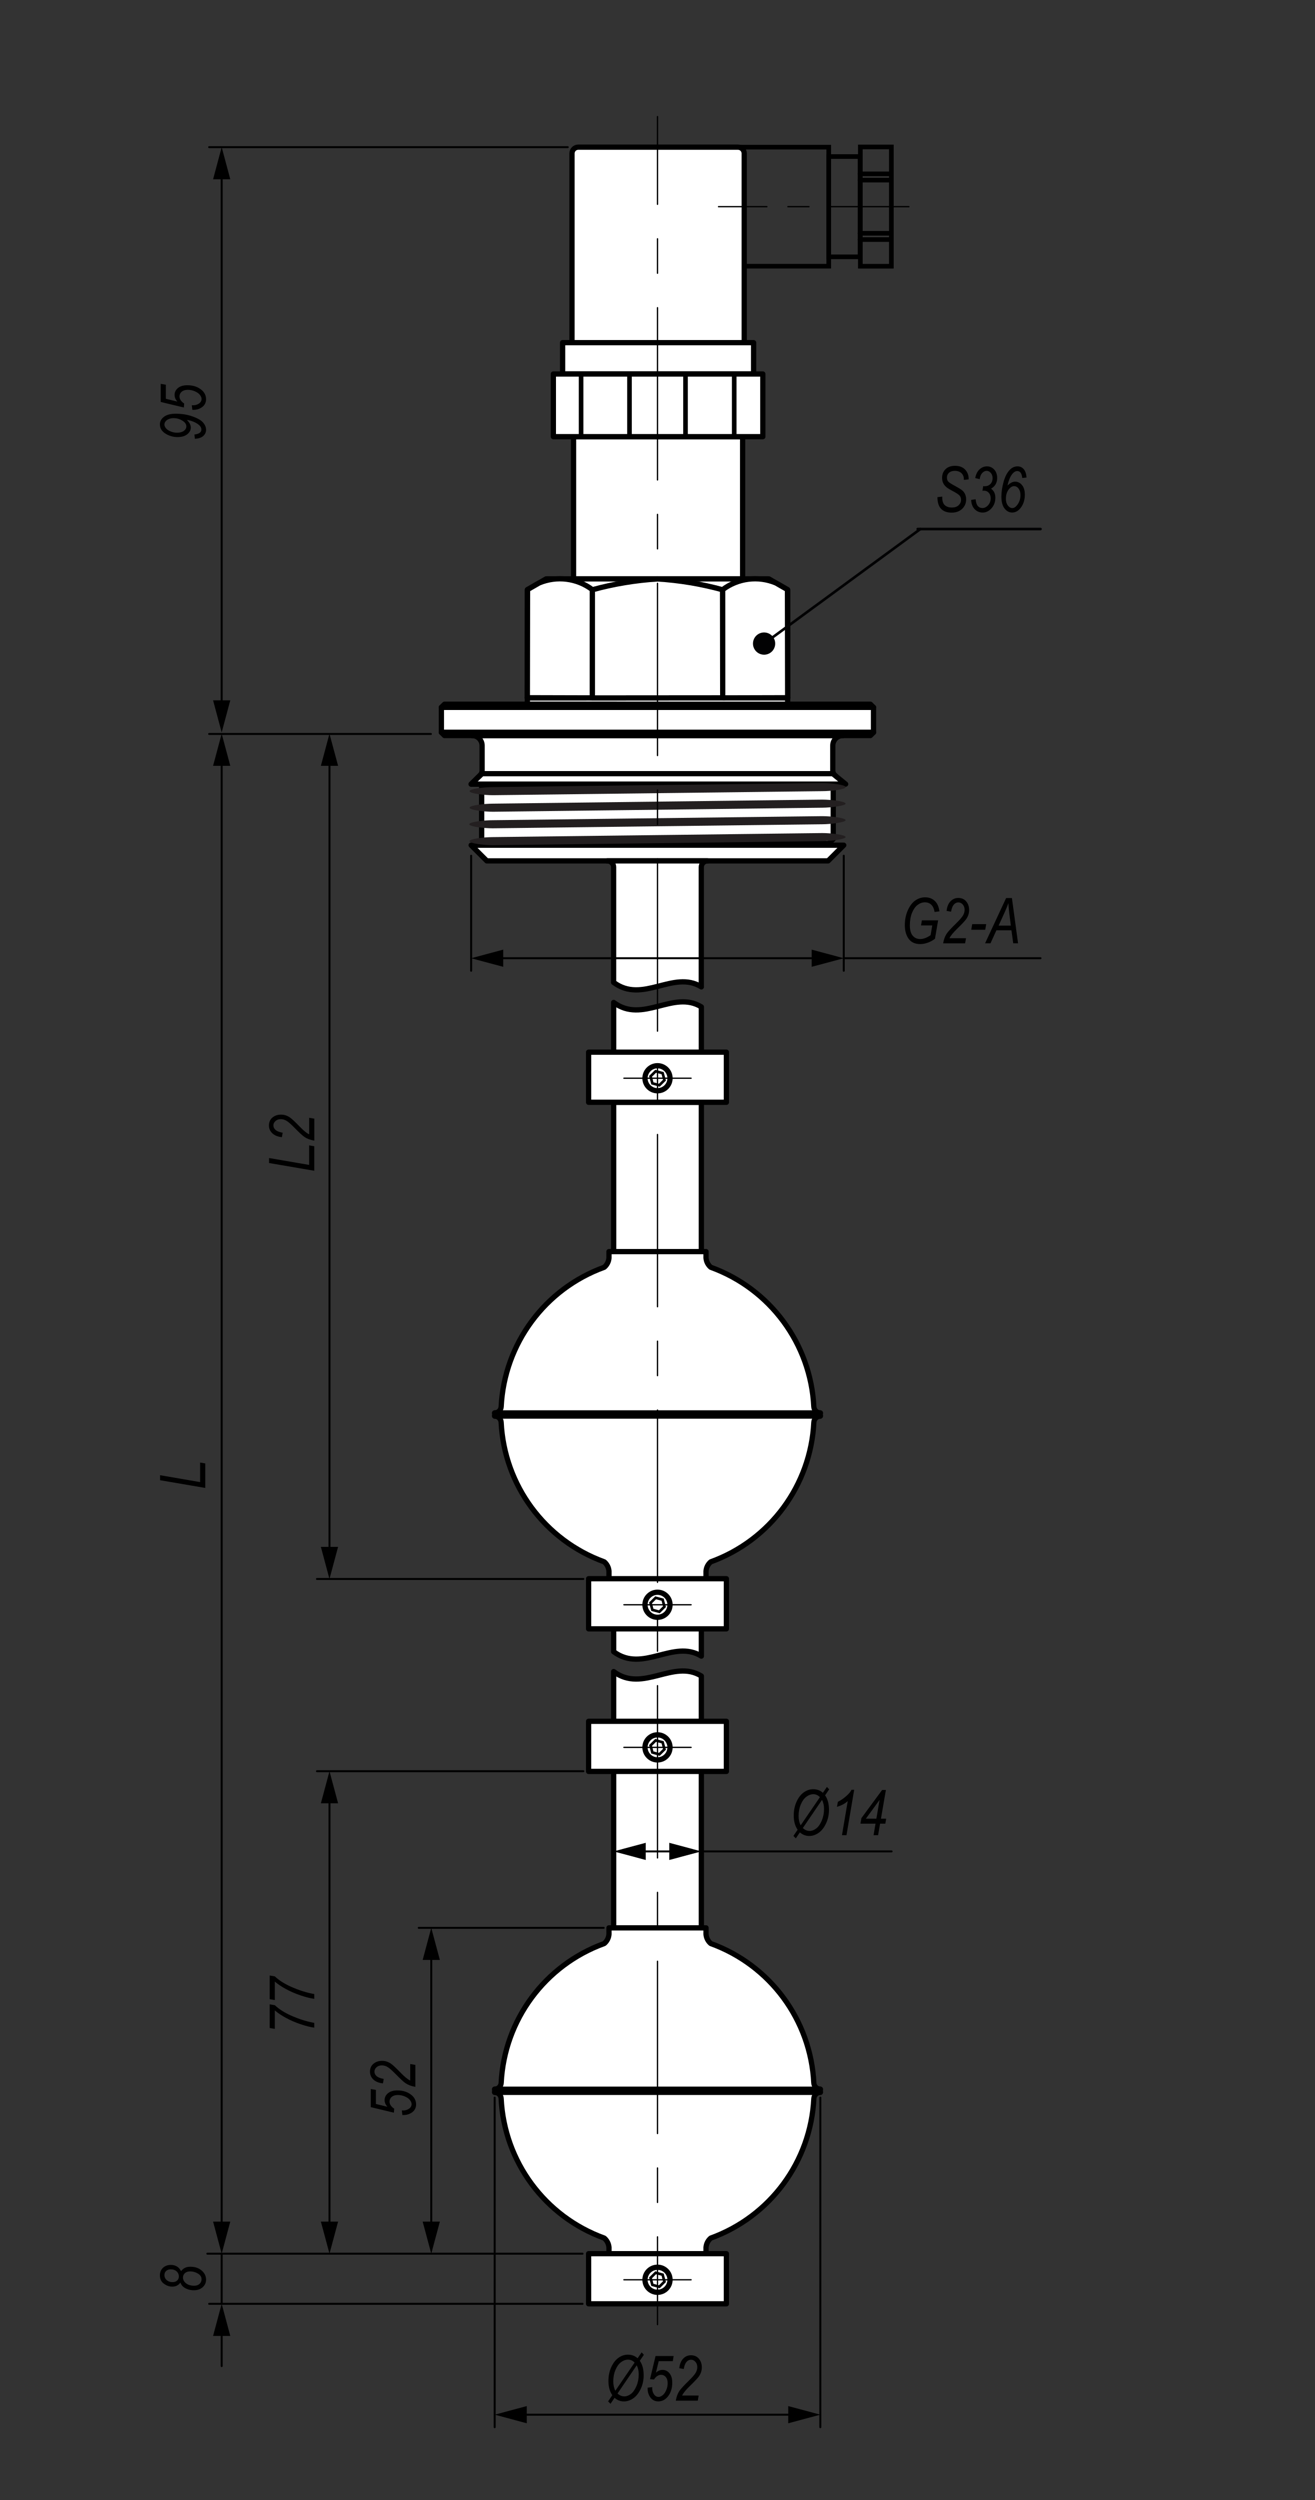 <?xml version="1.0" encoding="utf-8"?>
<!-- Generator: Adobe Illustrator 29.4.0, SVG Export Plug-In . SVG Version: 9.03 Build 0)  -->
<svg version="1.1" id="Layer_1" xmlns="http://www.w3.org/2000/svg" xmlns:xlink="http://www.w3.org/1999/xlink" x="0px" y="0px"
	 width="500px" height="950px" viewBox="0 0 500 950" enable-background="new 0 0 500 950" xml:space="preserve">
<rect x="0" y="0" width="500" height="950" fill="#333333" stroke="none"/>
<g>
	<g id="DIMENSION_00000161633312955525744170000004134839564821236631_">
		<g id="LINE_00000034808444466406005740000006748648313266327709_">
			
				<line fill="none" stroke="#000000" stroke-width="0.75" stroke-linecap="round" stroke-linejoin="round" stroke-miterlimit="10" x1="163.83" y1="278.91" x2="79.53" y2="278.91"/>
		</g>
	</g>
	<g id="DIMENSION_00000142155872163746185570000012348974073745304451_">
		<g id="LINE_00000008864997712228957760000008400944831623448509_">
			
				<line fill="none" stroke="#000000" stroke-width="0.75" stroke-linecap="round" stroke-linejoin="round" stroke-miterlimit="10" x1="215.87" y1="55.92" x2="79.53" y2="55.92"/>
		</g>
	</g>
	<g id="LINE_00000106865966971182283100000012816259693029484931_">
		
			<rect x="233.33" y="671.87" fill="#FFFFFF" stroke="#000000" stroke-width="2" stroke-linecap="round" stroke-linejoin="round" stroke-miterlimit="10" width="33.34" height="200.01"/>
	</g>
	<g id="LINE_00000021120127779074040610000014962485403166098582_">
		
			<path fill="#FFFFFF" stroke="#000000" stroke-width="2" stroke-linecap="round" stroke-linejoin="round" stroke-miterlimit="10" d="
			M268.45,856.4v-2.37c0.1-1.38,0.75-2.66,1.8-3.55c22.55-8.16,38-29.06,39.2-53.01c0.07-1.31,1.14-2.35,2.45-2.38v-1.19
			c-1.32-0.03-2.39-1.07-2.46-2.38c-1.2-23.94-16.65-44.83-39.19-52.98c-1.05-0.9-1.7-2.17-1.8-3.55v-2.4H250h-18.45v2.4
			c-0.1,1.38-0.75,2.66-1.8,3.55c-22.54,8.16-37.99,29.04-39.19,52.98c-0.07,1.31-1.14,2.35-2.46,2.38v1.19
			c1.32,0.03,2.39,1.07,2.45,2.38c1.19,23.95,16.64,44.85,39.2,53.01c1.05,0.9,1.7,2.17,1.8,3.55v2.37"/>
	</g>
	<rect x="223.81" y="856.4" fill-rule="evenodd" clip-rule="evenodd" fill="#FFFFFF" width="52.38" height="19.05"/>
	<g id="LINE_00000137823187696823510940000005024180855698256005_">
		
			<rect x="233.33" y="418.87" fill="#FFFFFF" stroke="#000000" stroke-width="2" stroke-linecap="round" stroke-linejoin="round" stroke-miterlimit="10" width="33.34" height="57.32"/>
	</g>
	<g id="SPLINE_00000125563012886204008350000015764293182809379218_">
		
			<path fill="#FFFFFF" stroke="#000000" stroke-width="2" stroke-linecap="round" stroke-linejoin="round" stroke-miterlimit="10" d="
			M233.33,654.01V635.2c11.02,8.28,22.73-4.89,33.34,1.69v17.12"/>
	</g>
	<g id="LINE_00000159454263530682187610000009705720572891651989_">
		
			<path fill="#FFFFFF" stroke="#000000" stroke-width="2" stroke-linecap="round" stroke-linejoin="round" stroke-miterlimit="10" d="
			M266.67,619.06v10.27c-10.6-6.58-22.31,6.59-33.34-1.69v-8.58"/>
	</g>
	
		<polygon fill-rule="evenodd" clip-rule="evenodd" fill="#FFFFFF" stroke="#000000" stroke-width="2" stroke-linecap="round" stroke-linejoin="round" stroke-miterlimit="10" points="
		276.19,875.45 276.19,856.4 250,856.4 233.33,856.4 223.81,856.4 223.81,875.45 233.33,875.45 	"/>
	<g id="LINE_00000002382391574716789800000001115071729361331334_">
		
			<line fill="#FFFFFF" stroke="#000000" stroke-width="2" stroke-linecap="round" stroke-linejoin="round" stroke-miterlimit="10" x1="188.09" y1="793.9" x2="311.91" y2="793.9"/>
	</g>
	<g id="LINE_00000138547623568650696300000010385170705719959966_">
		
			<line fill="#FFFFFF" stroke="#000000" stroke-width="2" stroke-linecap="round" stroke-linejoin="round" stroke-miterlimit="10" x1="188.09" y1="795.09" x2="311.91" y2="795.09"/>
	</g>
	<g id="LINE_00000125590100839879266370000002363152255255403430_">
		
			<path fill="#FFFFFF" stroke="#000000" stroke-width="2" stroke-linecap="round" stroke-linejoin="round" stroke-miterlimit="10" d="
			M268.45,599.42v-2.37c0.1-1.38,0.75-2.66,1.8-3.55c22.55-8.16,38-29.06,39.2-53.01c0.07-1.31,1.14-2.35,2.45-2.38v-1.19
			c-1.32-0.03-2.39-1.07-2.46-2.38c-1.2-23.94-16.65-44.83-39.19-52.98c-1.05-0.9-1.7-2.17-1.8-3.55v-2.4H250h-18.45v2.4
			c-0.1,1.38-0.75,2.66-1.8,3.55c-22.54,8.16-37.99,29.04-39.19,52.98c-0.07,1.31-1.14,2.35-2.46,2.38v1.19
			c1.32,0.03,2.39,1.07,2.45,2.38c1.19,23.95,16.64,44.85,39.2,53.01c1.05,0.9,1.7,2.17,1.8,3.55v2.37"/>
	</g>
	<g id="LINE_00000003788445132484943020000009919223088375100303_">
		
			<line fill="#FFFFFF" stroke="#000000" stroke-width="2" stroke-linecap="round" stroke-linejoin="round" stroke-miterlimit="10" x1="188.09" y1="536.91" x2="311.91" y2="536.91"/>
	</g>
	<g id="LINE_00000116197526104102148960000011683749758087874192_">
		
			<line fill="#FFFFFF" stroke="#000000" stroke-width="2" stroke-linecap="round" stroke-linejoin="round" stroke-miterlimit="10" x1="188.09" y1="538.1" x2="311.91" y2="538.1"/>
	</g>
	<g id="LINE_00000136373527888599309880000015365839777559228036_">
		
			<line fill="none" stroke="#3C73B9" stroke-width="1.429" stroke-linecap="round" stroke-linejoin="round" stroke-miterlimit="10" x1="223.81" y1="619.06" x2="276.19" y2="619.06"/>
	</g>
	<g id="DIMENSION_00000134246040955531605400000016823541433372455808_">
		<g id="LINE_00000164492880675967825320000005522406589584798131_">
			<g>
				<g>
					
						<line fill="none" stroke="#000000" stroke-width="0.75" stroke-linecap="round" stroke-linejoin="round" x1="243.3" y1="703.53" x2="256.7" y2="703.53"/>
					<g>
						<polygon points="245.53,706.8 233.33,703.53 245.53,700.26 						"/>
					</g>
					<g>
						<polygon points="254.47,706.8 266.67,703.53 254.47,700.26 						"/>
					</g>
				</g>
			</g>
		</g>
		<g id="LINE_00000153699346176107288180000016230587436554880940_">
			
				<line fill="none" stroke="#000000" stroke-width="0.75" stroke-linecap="round" stroke-linejoin="round" stroke-miterlimit="10" x1="233.33" y1="673.06" x2="233.33" y2="708.29"/>
		</g>
		<g id="LINE_00000081627035841576307360000015852721311888867481_">
			
				<line fill="none" stroke="#000000" stroke-width="0.75" stroke-linecap="round" stroke-linejoin="round" stroke-miterlimit="10" x1="266.67" y1="673.06" x2="266.67" y2="708.29"/>
		</g>
		<g id="LINE_00000170276192381287677870000000060726757136631485_">
			
				<line fill="none" stroke="#000000" stroke-width="0.75" stroke-linecap="round" stroke-linejoin="round" stroke-miterlimit="10" x1="266.67" y1="703.53" x2="339" y2="703.53"/>
		</g>
	</g>
	<g id="DIMENSION_00000061468344867832929770000008034585461363579268_">
		<g id="LINE_00000007392313259116045630000000127080503507671704_">
			<g>
				<g>
					
						<line fill="none" stroke="#000000" stroke-width="0.75" stroke-linecap="round" stroke-linejoin="round" x1="198.06" y1="917.58" x2="301.94" y2="917.58"/>
					<g>
						<polygon points="200.29,920.84 188.09,917.58 200.29,914.31 						"/>
					</g>
					<g>
						<polygon points="299.71,920.84 311.91,917.58 299.71,914.31 						"/>
					</g>
				</g>
			</g>
		</g>
		<g id="LINE_00000157986374358346399300000017296243216815235767_">
			
				<line fill="none" stroke="#000000" stroke-width="0.75" stroke-linecap="round" stroke-linejoin="round" stroke-miterlimit="10" x1="188.09" y1="797.09" x2="188.09" y2="922.34"/>
		</g>
		<g id="LINE_00000071526831787619884370000011901713960224113853_">
			
				<line fill="none" stroke="#000000" stroke-width="0.75" stroke-linecap="round" stroke-linejoin="round" stroke-miterlimit="10" x1="311.91" y1="797.09" x2="311.91" y2="922.34"/>
		</g>
	</g>
	<g id="DIMENSION_00000043421522176831534910000018024772678027569854_">
		<g id="LINE_00000041982096901583326750000016911101950178955658_">
			<g>
				<g>
					
						<line fill="none" stroke="#000000" stroke-width="0.75" stroke-linecap="round" stroke-linejoin="round" x1="125.28" y1="683.02" x2="125.28" y2="846.44"/>
					<g>
						<polygon points="122.01,685.25 125.28,673.06 128.55,685.25 						"/>
					</g>
					<g>
						<polygon points="122.01,844.21 125.28,856.4 128.55,844.21 						"/>
					</g>
				</g>
			</g>
		</g>
		<g id="LINE_00000161608917649206397100000004348840843105992356_">
			
				<line fill="none" stroke="#000000" stroke-width="0.75" stroke-linecap="round" stroke-linejoin="round" stroke-miterlimit="10" x1="221.81" y1="673.06" x2="120.52" y2="673.06"/>
		</g>
		<g id="LINE_00000152956292351007476810000009457251305695982239_">
			
				<line fill="none" stroke="#000000" stroke-width="0.75" stroke-linecap="round" stroke-linejoin="round" stroke-miterlimit="10" x1="221.5" y1="856.4" x2="78.83" y2="856.4"/>
		</g>
	</g>
	<g id="DIMENSION_00000097479472483580721560000003775646479702198975_">
		<g id="LINE_00000161625863895062662290000014510313400241256377_">
			<g>
				<g>
					
						<line fill="none" stroke="#000000" stroke-width="0.75" stroke-linecap="round" stroke-linejoin="round" x1="84.29" y1="885.42" x2="84.29" y2="899.12"/>
					<g>
						<polygon points="81.02,887.65 84.29,875.45 87.56,887.65 						"/>
					</g>
				</g>
			</g>
		</g>
		<g id="LINE_00000113331689159802018070000006577168478459526287_">
			
				<line fill="none" stroke="#000000" stroke-width="0.75" stroke-linecap="round" stroke-linejoin="round" stroke-miterlimit="10" x1="84.29" y1="856.4" x2="84.29" y2="875.45"/>
		</g>
		<g id="LINE_00000139253239385631167620000013579016448950550444_">
			
				<line fill="none" stroke="#000000" stroke-width="0.75" stroke-linecap="round" stroke-linejoin="round" stroke-miterlimit="10" x1="221.5" y1="875.45" x2="79.53" y2="875.45"/>
		</g>
	</g>
	<g id="DIMENSION_00000082342081746750452510000013348102608966640018_">
		<g id="LINE_00000093167118348381341580000006115159335254083464_">
			<g>
				<g>
					
						<line fill="none" stroke="#000000" stroke-width="0.75" stroke-linecap="round" stroke-linejoin="round" x1="84.29" y1="288.78" x2="84.29" y2="846.44"/>
					<g>
						<polygon points="81.02,291.01 84.29,278.81 87.56,291.01 						"/>
					</g>
					<g>
						<polygon points="81.02,844.21 84.29,856.4 87.56,844.21 						"/>
					</g>
				</g>
			</g>
		</g>
	</g>
	<g id="DIMENSION_00000006703193073637745070000015307913036924030397_">
		<g id="LINE_00000094617380996982952000000017432851045285461639_">
			<g>
				<g>
					
						<line fill="none" stroke="#000000" stroke-width="0.75" stroke-linecap="round" stroke-linejoin="round" x1="125.28" y1="288.78" x2="125.28" y2="590.04"/>
					<g>
						<polygon points="122.01,291.01 125.27,278.81 128.55,291.01 						"/>
					</g>
					<g>
						<polygon points="122.01,587.81 125.27,600.01 128.55,587.81 						"/>
					</g>
				</g>
			</g>
		</g>
		<g id="LINE_00000025401707051784921040000016519814093907126161_">
			
				<line fill="none" stroke="#000000" stroke-width="0.75" stroke-linecap="round" stroke-linejoin="round" stroke-miterlimit="10" x1="221.81" y1="600.01" x2="120.52" y2="600.01"/>
		</g>
	</g>
	<g id="DIMENSION_00000029764039498061407190000015815293178878669730_">
		<g id="LINE_00000005234541677185691540000002685543837340695448_">
			<g>
				<g>
					
						<line fill="none" stroke="#000000" stroke-width="0.75" stroke-linecap="round" stroke-linejoin="round" x1="163.98" y1="742.55" x2="163.98" y2="846.44"/>
					<g>
						<polygon points="160.71,744.78 163.98,732.59 167.25,744.78 						"/>
					</g>
					<g>
						<polygon points="160.71,844.21 163.98,856.4 167.25,844.21 						"/>
					</g>
				</g>
			</g>
		</g>
		<g id="LINE_00000036235508576814643510000015937410481775184538_">
			
				<line fill="none" stroke="#000000" stroke-width="0.75" stroke-linecap="round" stroke-linejoin="round" stroke-miterlimit="10" x1="229.55" y1="732.59" x2="159.22" y2="732.59"/>
		</g>
	</g>
	<g>
		<g id="ARC_00000116926993305426956370000015708262707606920607_">
			<path fill="#FFFFFF" stroke="#000000" stroke-miterlimit="10" d="M253.63,867.63c0.73-2-0.3-4.22-2.31-4.95
				c-2-0.73-4.22,0.3-4.95,2.31c-0.73,2,0.3,4.22,2.31,4.95"/>
		</g>
		<g id="CIRCLE_00000107549830259874072740000004272967170767548560_">
			
				<circle fill="#FFFFFF" stroke="#000000" stroke-width="2" stroke-linecap="round" stroke-linejoin="round" stroke-miterlimit="10" cx="250" cy="866.31" r="4.76"/>
		</g>
		<g id="LINE_00000011015345582796358460000015436438247269645210_">
			<polygon fill="#FFFFFF" stroke="#000000" stroke-miterlimit="10" points="248.05,868.25 247.35,865.59 249.3,863.65 
				251.95,864.37 252.65,867.03 250.7,868.97 			"/>
		</g>
	</g>
	
		<line fill="none" stroke="#000000" stroke-width="0.5" stroke-linecap="round" stroke-linejoin="round" stroke-miterlimit="500" stroke-dasharray="66.673,13.335,13.335,13.335" x1="262.76" y1="866.31" x2="237.24" y2="866.31"/>
	<g>
		<rect x="223.81" y="654.09" fill-rule="evenodd" clip-rule="evenodd" fill="#FFFFFF" width="52.38" height="19.05"/>
		
			<polygon fill-rule="evenodd" clip-rule="evenodd" fill="#FFFFFF" stroke="#000000" stroke-width="2" stroke-linecap="round" stroke-linejoin="round" stroke-miterlimit="10" points="
			276.19,673.14 276.19,654.09 250,654.09 233.33,654.09 223.81,654.09 223.81,673.14 233.33,673.14 		"/>
		<g>
			<g id="ARC_00000167382184004769622940000017364790098039638710_">
				<path fill="#FFFFFF" stroke="#000000" stroke-miterlimit="10" d="M253.63,665.32c0.73-2-0.3-4.22-2.31-4.95
					c-2-0.73-4.22,0.3-4.95,2.31c-0.73,2,0.3,4.22,2.31,4.95"/>
			</g>
			<g id="CIRCLE_00000093894403910519439280000012981488764653210519_">
				
					<circle fill="#FFFFFF" stroke="#000000" stroke-width="2" stroke-linecap="round" stroke-linejoin="round" stroke-miterlimit="10" cx="250" cy="664" r="4.76"/>
			</g>
			<g id="LINE_00000182526119238625235100000005594154322937363380_">
				<polygon fill="#FFFFFF" stroke="#000000" stroke-miterlimit="10" points="248.05,665.94 247.35,663.28 249.3,661.34 
					251.95,662.06 252.65,664.72 250.7,666.66 				"/>
			</g>
		</g>
		
			<line fill="none" stroke="#000000" stroke-width="0.5" stroke-linecap="round" stroke-linejoin="round" stroke-miterlimit="500" stroke-dasharray="66.673,13.335,13.335,13.335" x1="262.76" y1="664" x2="237.24" y2="664"/>
	</g>
	<g>
		<rect x="223.81" y="599.91" fill-rule="evenodd" clip-rule="evenodd" fill="#FFFFFF" width="52.38" height="19.05"/>
		
			<polygon fill-rule="evenodd" clip-rule="evenodd" fill="#FFFFFF" stroke="#000000" stroke-width="2" stroke-linecap="round" stroke-linejoin="round" stroke-miterlimit="10" points="
			276.19,618.96 276.19,599.91 250,599.91 233.33,599.91 223.81,599.91 223.81,618.96 233.33,618.96 		"/>
		<g>
			<g id="ARC_00000057846140041515222090000016919008066675269541_">
				<path fill="#FFFFFF" stroke="#000000" stroke-miterlimit="10" d="M253.63,611.13c0.73-2-0.3-4.22-2.31-4.95
					c-2-0.73-4.22,0.3-4.95,2.31c-0.73,2,0.3,4.22,2.31,4.95"/>
			</g>
			<g id="CIRCLE_00000060738014122624545800000007750254794553800598_">
				
					<circle fill="#FFFFFF" stroke="#000000" stroke-width="2" stroke-linecap="round" stroke-linejoin="round" stroke-miterlimit="10" cx="250" cy="609.81" r="4.76"/>
			</g>
			<g id="LINE_00000091723796963262559040000000185365183563707047_">
				<polygon fill="#FFFFFF" stroke="#000000" stroke-miterlimit="10" points="248.05,611.75 247.35,609.1 249.3,607.16 
					251.95,607.88 252.65,610.53 250.7,612.47 				"/>
			</g>
		</g>
		
			<line fill="none" stroke="#000000" stroke-width="0.5" stroke-linecap="round" stroke-linejoin="round" stroke-miterlimit="500" stroke-dasharray="66.673,13.335,13.335,13.335" x1="262.76" y1="609.81" x2="237.24" y2="609.81"/>
	</g>
	<g id="SPLINE_00000091011760015207992530000010469730830193909905_">
		
			<path fill="#FFFFFF" stroke="#000000" stroke-width="2" stroke-linecap="round" stroke-linejoin="round" stroke-miterlimit="10" d="
			M233.33,399.74v-18.81c11.02,8.28,22.73-4.89,33.34,1.69v17.12"/>
	</g>
	<g>
		<rect x="223.81" y="399.83" fill-rule="evenodd" clip-rule="evenodd" fill="#FFFFFF" width="52.38" height="19.05"/>
		
			<polygon fill-rule="evenodd" clip-rule="evenodd" fill="#FFFFFF" stroke="#000000" stroke-width="2" stroke-linecap="round" stroke-linejoin="round" stroke-miterlimit="10" points="
			276.19,418.87 276.19,399.83 250,399.83 233.33,399.83 223.81,399.83 223.81,418.87 233.33,418.87 		"/>
		<g>
			<g id="ARC_00000150824436230433909980000017496268072378945683_">
				<path fill="#FFFFFF" stroke="#000000" stroke-miterlimit="10" d="M253.63,411.05c0.73-2-0.3-4.22-2.31-4.95
					c-2-0.73-4.22,0.3-4.95,2.31s0.3,4.22,2.31,4.95"/>
			</g>
			<g id="CIRCLE_00000013166273175726331350000011116005126067313806_">
				
					<circle fill="#FFFFFF" stroke="#000000" stroke-width="2" stroke-linecap="round" stroke-linejoin="round" stroke-miterlimit="10" cx="250" cy="409.73" r="4.76"/>
			</g>
			<g id="LINE_00000058551747386811245700000015934713667346206891_">
				<polygon fill="#FFFFFF" stroke="#000000" stroke-miterlimit="10" points="248.05,411.67 247.35,409.01 249.3,407.08 
					251.95,407.79 252.65,410.45 250.7,412.39 				"/>
			</g>
		</g>
		
			<line fill="none" stroke="#000000" stroke-width="0.5" stroke-linecap="round" stroke-linejoin="round" stroke-miterlimit="500" stroke-dasharray="66.673,13.335,13.335,13.335" x1="262.76" y1="409.73" x2="237.24" y2="409.73"/>
	</g>
	<g>
		<path d="M78.05,565.42l-17.18-2.94v-1.9l15.23,2.62v-7.43l1.95,0.33V565.42z"/>
	</g>
	<g>
		<path d="M119.49,444.89l-17.18-2.94v-1.9l15.23,2.62v-7.43l1.95,0.33C119.49,435.57,119.49,444.89,119.49,444.89z"/>
		<path d="M119.49,433.44c-1.47-0.25-2.7-0.7-3.68-1.36c-0.74-0.49-2.07-1.72-3.98-3.67c-1.16-1.19-2.1-2.01-2.82-2.46
			s-1.47-0.67-2.23-0.67c-0.82,0-1.5,0.24-2.03,0.71s-0.8,1.03-0.8,1.67c0,0.66,0.28,1.23,0.83,1.72s1.45,0.84,2.7,1.05l-0.3,1.7
			c-1.58-0.17-2.79-0.67-3.64-1.48s-1.28-1.8-1.28-2.96c0-1.27,0.44-2.28,1.32-3.02s1.98-1.11,3.28-1.11c1.16,0,2.27,0.34,3.31,1.03
			c0.66,0.42,1.94,1.62,3.85,3.59c1.42,1.47,2.6,2.43,3.54,2.87v-6.29l1.95,0.34v8.34H119.49z"/>
	</g>
	<g>
		<path d="M68.59,867.36c-0.35,0.52-0.79,0.91-1.3,1.17s-1.12,0.39-1.82,0.39c-1.1,0-2.15-0.37-3.16-1.12s-1.51-1.79-1.51-3.15
			c0-1.17,0.39-2.13,1.16-2.87s1.78-1.11,3.02-1.11c0.87,0,1.63,0.2,2.29,0.59s1.18,0.99,1.57,1.79c0.45-0.59,0.96-1.02,1.53-1.29
			c0.57-0.27,1.23-0.4,1.99-0.4c1.77,0,3.21,0.48,4.32,1.44s1.67,2.12,1.67,3.47c0,1.14-0.43,2.1-1.29,2.87s-1.99,1.16-3.37,1.16
			c-0.84,0-1.62-0.13-2.37-0.4c-0.74-0.27-1.33-0.61-1.75-1.01S68.81,867.98,68.59,867.36z M65.56,867.21c0.76,0,1.36-0.2,1.8-0.6
			c0.43-0.4,0.65-0.93,0.65-1.58c0-0.76-0.28-1.39-0.85-1.91s-1.3-0.77-2.2-0.77c-0.76,0-1.35,0.2-1.79,0.61s-0.66,0.93-0.66,1.57
			c0,0.48,0.13,0.93,0.38,1.34c0.25,0.41,0.63,0.73,1.12,0.98C64.5,867.1,65.01,867.21,65.56,867.21z M73.84,868.58
			c0.84,0,1.52-0.23,2.03-0.7s0.77-1.05,0.77-1.77c0-0.89-0.46-1.61-1.39-2.16s-1.9-0.82-2.94-0.82c-0.84,0-1.51,0.22-2,0.66
			s-0.74,0.99-0.74,1.66c0,0.85,0.39,1.59,1.17,2.21C71.52,868.27,72.56,868.58,73.84,868.58z"/>
	</g>
	<g>
		<path d="M119.49,770.51c-1.49-0.2-3.23-0.64-5.21-1.31s-3.82-1.47-5.51-2.38s-3.11-1.87-4.28-2.87v7.03l-1.95-0.34v-9l1.95,0.34
			c1.59,1.48,3.58,2.76,5.99,3.85c3.08,1.39,6.08,2.34,9.01,2.86V770.51z"/>
		<path d="M119.49,759.56c-1.49-0.2-3.23-0.64-5.21-1.31s-3.82-1.47-5.51-2.38s-3.11-1.87-4.28-2.87v7.03l-1.95-0.34v-9l1.95,0.34
			c1.59,1.48,3.58,2.76,5.99,3.85c3.08,1.39,6.08,2.34,9.01,2.86V759.56z"/>
	</g>
	<g>
		<path d="M153,803.72l-0.21-1.77l0.55,0.02c0.57,0,1.12-0.12,1.64-0.36s0.91-0.54,1.16-0.89c0.25-0.35,0.37-0.73,0.37-1.13
			c0-0.49-0.21-1.01-0.62-1.54c-0.41-0.54-1.05-1-1.92-1.38s-1.76-0.57-2.69-0.57c-0.99,0-1.77,0.24-2.33,0.71
			c-0.56,0.48-0.84,1.08-0.84,1.8c0,1.01,0.59,1.91,1.78,2.7l-0.13,1.51l-8.79-2.11v-6.88l1.95,0.33v5.35l4.37,1.06
			c-0.7-0.79-1.05-1.63-1.05-2.52c0-1.04,0.42-1.91,1.27-2.62s2.04-1.07,3.59-1.07c2.13,0,3.9,0.57,5.31,1.71
			c1.2,0.98,1.8,2.19,1.8,3.64c0,0.74-0.19,1.41-0.57,2s-0.96,1.07-1.73,1.45s-1.62,0.56-2.54,0.56L153,803.72z"/>
		<path d="M157.91,793c-1.47-0.25-2.7-0.7-3.68-1.36c-0.74-0.49-2.07-1.72-3.98-3.67c-1.16-1.19-2.1-2.01-2.82-2.46
			s-1.47-0.67-2.23-0.67c-0.82,0-1.5,0.24-2.03,0.71s-0.8,1.03-0.8,1.67c0,0.66,0.28,1.23,0.83,1.72s1.45,0.84,2.7,1.05l-0.3,1.7
			c-1.58-0.17-2.79-0.67-3.64-1.48s-1.28-1.8-1.28-2.96c0-1.27,0.44-2.28,1.32-3.02s1.97-1.11,3.28-1.11c1.16,0,2.27,0.34,3.31,1.03
			c0.66,0.42,1.94,1.62,3.85,3.59c1.42,1.47,2.6,2.43,3.54,2.87v-6.29l1.95,0.34V793H157.91z"/>
	</g>
	<g>
		<path d="M232.82,910.18c-0.99-1.44-1.48-3.25-1.48-5.42c0-1.93,0.36-3.69,1.09-5.27s1.65-2.77,2.76-3.55s2.3-1.17,3.57-1.17
			c1.44,0,2.66,0.46,3.67,1.37l1.53-2.24l0.86,0.92l-1.56,2.28c0.99,1.38,1.48,3.2,1.48,5.45c0,1.9-0.37,3.64-1.12,5.23
			c-0.75,1.59-1.68,2.78-2.81,3.57s-2.32,1.19-3.57,1.19c-1.36,0-2.54-0.46-3.56-1.37l-1.55,2.28l-0.91-0.93L232.82,910.18z
			 M233.98,908.48l7.32-10.7c-0.73-0.75-1.57-1.12-2.52-1.12c-0.9,0-1.78,0.32-2.63,0.96c-0.86,0.64-1.57,1.61-2.12,2.91
			c-0.56,1.3-0.84,2.76-0.84,4.37C233.19,906.32,233.46,907.52,233.98,908.48z M242.1,898.81l-7.3,10.72
			c0.78,0.73,1.64,1.1,2.58,1.1c0.86,0,1.7-0.32,2.52-0.95c0.83-0.63,1.52-1.63,2.1-2.98s0.86-2.84,0.86-4.44
			C242.86,900.95,242.61,899.8,242.1,898.81z"/>
		<path d="M246.25,907.32l1.77-0.21l-0.02,0.55c0,0.57,0.12,1.11,0.36,1.64c0.24,0.52,0.54,0.91,0.89,1.16s0.73,0.37,1.13,0.37
			c0.49,0,1.01-0.21,1.54-0.62c0.54-0.41,1-1.05,1.38-1.92s0.57-1.76,0.57-2.69c0-0.99-0.24-1.77-0.71-2.33s-1.08-0.84-1.8-0.84
			c-1.01,0-1.91,0.59-2.7,1.78l-1.51-0.13l2.11-8.79h6.88l-0.33,1.95h-5.35l-1.06,4.37c0.79-0.7,1.63-1.05,2.52-1.05
			c1.04,0,1.91,0.42,2.62,1.27s1.07,2.04,1.07,3.59c0,2.13-0.57,3.9-1.71,5.31c-0.98,1.2-2.19,1.8-3.64,1.8
			c-0.74,0-1.41-0.19-2-0.57s-1.07-0.96-1.45-1.73s-0.56-1.62-0.56-2.54L246.25,907.32z"/>
		<path d="M256.97,912.23c0.25-1.47,0.7-2.7,1.36-3.68c0.49-0.74,1.72-2.07,3.67-3.98c1.19-1.16,2.01-2.1,2.46-2.82
			s0.67-1.47,0.67-2.23c0-0.82-0.24-1.5-0.71-2.03s-1.03-0.8-1.67-0.8c-0.66,0-1.23,0.28-1.72,0.83s-0.84,1.45-1.05,2.7l-1.7-0.3
			c0.17-1.58,0.67-2.79,1.48-3.64s1.8-1.28,2.96-1.28c1.27,0,2.28,0.44,3.02,1.32s1.11,1.98,1.11,3.28c0,1.16-0.34,2.27-1.03,3.31
			c-0.42,0.66-1.62,1.94-3.59,3.85c-1.47,1.42-2.43,2.6-2.87,3.54h6.29l-0.34,1.95h-8.34V912.23z"/>
	</g>
	<g>
		<path d="M303.28,695.31c-0.99-1.44-1.48-3.25-1.48-5.42c0-1.93,0.36-3.69,1.09-5.27s1.65-2.77,2.76-3.55
			c1.11-0.78,2.3-1.17,3.57-1.17c1.44,0,2.66,0.46,3.67,1.37l1.53-2.24l0.86,0.92l-1.56,2.28c0.98,1.38,1.48,3.2,1.48,5.45
			c0,1.9-0.37,3.64-1.12,5.23s-1.68,2.78-2.81,3.57s-2.32,1.19-3.57,1.19c-1.36,0-2.54-0.46-3.56-1.37l-1.55,2.28l-0.91-0.93
			L303.28,695.31z M304.44,693.62l7.32-10.7c-0.73-0.75-1.57-1.12-2.52-1.12c-0.9,0-1.77,0.32-2.63,0.96
			c-0.86,0.64-1.57,1.61-2.12,2.91c-0.56,1.3-0.84,2.76-0.84,4.37C303.65,691.46,303.91,692.65,304.44,693.62z M312.56,683.94
			l-7.3,10.72c0.78,0.73,1.64,1.1,2.58,1.1c0.86,0,1.7-0.32,2.52-0.95c0.83-0.63,1.53-1.63,2.1-2.98s0.86-2.84,0.86-4.44
			C313.32,686.09,313.06,684.94,312.56,683.94z"/>
		<path d="M320.14,697.37l2.2-12.97c-0.96,0.92-2.33,1.66-4.1,2.21l0.34-1.92c1.12-0.55,2.24-1.32,3.36-2.33
			c0.85-0.76,1.47-1.5,1.83-2.24h1.01l-2.92,17.25L320.14,697.37L320.14,697.37z"/>
		<path d="M332.15,697.37l0.75-4.38h-5.73l0.36-2.1l7.88-10.7h1.43l-1.88,10.92h1.99l-0.32,1.88h-2l-0.75,4.38H332.15z
			 M333.22,691.11l1.23-7.17l-5.23,7.17H333.22z"/>
	</g>
	<g id="LINE_00000014596913262864281230000004128235111843104177_">
		<rect x="315.11" y="59.49" fill="none" stroke="#000000" stroke-width="1.76" width="11.91" height="38.1"/>
	</g>
	<g id="LINE_00000085931768075445519060000016602409440773082532_">
		<polyline fill="none" stroke="#000000" stroke-width="1.76" points="282.97,101.16 315.11,101.16 315.11,55.92 280.59,55.92 		"/>
	</g>
	<rect x="327.13" y="55.84" fill="none" stroke="#000000" stroke-width="1.76" width="11.79" height="45.33"/>
	<g id="LINE_00000058551028637485821550000016624178690259751841_">
		
			<path fill="#FFFFFF" stroke="#000000" stroke-width="2" stroke-linecap="round" stroke-linejoin="round" stroke-miterlimit="10" d="
			M217.49,130.21V58.3c0-1.32,1.07-2.38,2.38-2.38h60.72c1.32,0,2.38,1.07,2.38,2.38v71.91"/>
	</g>
	<g id="LINE_00000102528212342870626570000008047623697958391948_">
		
			<rect x="213.92" y="130.21" fill="#FFFFFF" stroke="#000000" stroke-width="2" stroke-linecap="round" stroke-linejoin="round" stroke-miterlimit="10" width="72.62" height="11.91"/>
	</g>
	<g id="LINE_00000145762232384402652080000008208362066731544462_">
		
			<rect x="218.08" y="165.93" fill="#FFFFFF" stroke="#000000" stroke-width="2" stroke-linecap="round" stroke-linejoin="round" stroke-miterlimit="10" width="64.29" height="54.05"/>
	</g>
	
		<rect x="210.4" y="142.12" fill="#FFFFFF" stroke="#000000" stroke-width="2" stroke-linecap="round" stroke-linejoin="round" stroke-miterlimit="10" width="79.65" height="23.81"/>
	<g id="LINE_00000154383950433548217070000002606414977405559448_">
		
			<line fill="none" stroke="#000000" stroke-width="1.76" stroke-linecap="round" stroke-linejoin="round" stroke-miterlimit="10" x1="338.92" y1="91.02" x2="327.02" y2="91.02"/>
	</g>
	<g id="LINE_00000030456844788374466100000007988561548940385185_">
		
			<line fill="none" stroke="#000000" stroke-width="1.76" stroke-linecap="round" stroke-linejoin="round" stroke-miterlimit="10" x1="327.02" y1="88.65" x2="338.92" y2="88.65"/>
	</g>
	<g id="DIMENSION_00000002384615089748458970000004390253141058421693_">
		<g id="LINE_00000118377337332448029580000013790657445721739455_">
			<g>
				<g>
					
						<line fill="none" stroke="#000000" stroke-width="0.75" stroke-linecap="round" stroke-linejoin="round" x1="84.29" y1="65.89" x2="84.29" y2="268.35"/>
					<g>
						<polygon points="81.02,68.12 84.29,55.92 87.56,68.12 						"/>
					</g>
					<g>
						<polygon points="81.02,266.12 84.29,278.32 87.56,266.12 						"/>
					</g>
				</g>
			</g>
		</g>
	</g>
	<g>
		<path d="M74.11,166.75l-0.19-1.63c1.77-0.21,2.65-0.84,2.65-1.89c0-0.69-0.36-1.32-1.09-1.89c-1.05-0.83-2.52-1.43-4.41-1.82
			c0.56,0.62,0.95,1.15,1.16,1.61s0.32,0.89,0.32,1.32c0,0.98-0.44,1.83-1.33,2.55s-2.11,1.09-3.67,1.09
			c-1.73,0-3.28-0.45-4.67-1.34s-2.08-2.05-2.08-3.49c0-1.14,0.52-2.1,1.55-2.88s2.52-1.17,4.48-1.17c2.29,0,4.41,0.34,6.36,1.03
			s3.3,1.46,4.04,2.34s1.12,1.79,1.12,2.74c0,0.94-0.36,1.72-1.08,2.36S75.5,166.67,74.11,166.75z M67.32,164.43
			c1.1,0,1.97-0.24,2.6-0.71s0.94-1.03,0.94-1.66c0-0.88-0.55-1.64-1.64-2.29c-0.99-0.59-2.06-0.88-3.21-0.88
			c-0.69,0-1.31,0.12-1.86,0.36s-0.97,0.55-1.24,0.93s-0.4,0.76-0.4,1.15c0,0.45,0.19,0.9,0.56,1.38s0.97,0.88,1.78,1.22
			S66.47,164.43,67.32,164.43z"/>
		<path d="M73.14,155.75l-0.21-1.77l0.55,0.02c0.57,0,1.11-0.12,1.64-0.36s0.91-0.53,1.16-0.89s0.37-0.73,0.37-1.13
			c0-0.49-0.21-1.01-0.62-1.54s-1.05-1-1.92-1.38c-0.87-0.38-1.76-0.57-2.69-0.57c-0.99,0-1.77,0.24-2.33,0.71
			c-0.56,0.48-0.84,1.08-0.84,1.8c0,1.01,0.59,1.91,1.78,2.7l-0.13,1.51l-8.79-2.11v-6.88l1.95,0.33v5.35l4.37,1.06
			c-0.7-0.79-1.05-1.63-1.05-2.52c0-1.04,0.42-1.91,1.27-2.62s2.04-1.07,3.59-1.07c2.13,0,3.9,0.57,5.31,1.71
			c1.2,0.98,1.8,2.19,1.8,3.64c0,0.74-0.19,1.41-0.57,2s-0.96,1.07-1.73,1.45s-1.62,0.56-2.54,0.56L73.14,155.75z"/>
	</g>
	<g>
		<path d="M350.2,351.68l0.33-1.95h6.17l-1.2,7c-0.81,0.62-1.72,1.12-2.71,1.48c-1,0.36-1.95,0.54-2.88,0.54
			c-1.99,0-3.47-0.68-4.43-2.03s-1.44-3.07-1.44-5.14c0-2.09,0.38-3.97,1.14-5.67s1.7-2.94,2.84-3.73s2.39-1.2,3.76-1.2
			c1.63,0,2.96,0.57,3.97,1.7c0.72,0.8,1.21,2.01,1.46,3.62l-1.85,0.25c-0.2-1.22-0.62-2.14-1.26-2.75s-1.44-0.92-2.4-0.92
			c-0.98,0-1.91,0.32-2.78,0.97s-1.58,1.65-2.14,3c-0.55,1.35-0.83,2.94-0.83,4.75c0,1.78,0.36,3.1,1.08,3.96s1.67,1.28,2.87,1.28
			c1.22,0,2.53-0.49,3.94-1.48l0.63-3.69h-4.27V351.68z"/>
		<path d="M358.61,358.45c0.25-1.47,0.7-2.7,1.36-3.68c0.49-0.74,1.72-2.07,3.67-3.98c1.19-1.16,2.01-2.1,2.46-2.82
			c0.45-0.72,0.67-1.47,0.67-2.23c0-0.82-0.24-1.5-0.71-2.03c-0.47-0.54-1.03-0.8-1.67-0.8c-0.66,0-1.23,0.28-1.72,0.83
			s-0.84,1.45-1.05,2.7l-1.7-0.3c0.17-1.58,0.67-2.79,1.48-3.64s1.8-1.28,2.96-1.28c1.27,0,2.28,0.44,3.02,1.32s1.11,1.98,1.11,3.28
			c0,1.16-0.34,2.27-1.03,3.31c-0.42,0.66-1.62,1.94-3.58,3.85c-1.47,1.42-2.43,2.6-2.87,3.54h6.29l-0.34,1.95h-8.35V358.45z"/>
		<path d="M369.3,353.3l0.36-2.12h5.31l-0.36,2.12H369.3z"/>
		<path d="M374.56,358.45l7.99-17.18h2.21l2.33,17.18h-1.83l-0.68-4.95h-5.71l-2.26,4.95H374.56z M379.7,351.74h4.65l-0.54-4.31
			c-0.21-1.7-0.34-3.13-0.4-4.28c-0.31,0.98-0.78,2.15-1.4,3.5L379.7,351.74z"/>
	</g>
	<g id="LINE_00000000922578429437724790000013056664106424729497_">
		
			<rect x="167.83" y="268.79" fill="#FFFFFF" stroke="#000000" stroke-width="2" stroke-linecap="round" stroke-linejoin="round" stroke-miterlimit="10" width="164.3" height="9.52"/>
	</g>
	<g id="LINE_00000149355326493025650740000003824921441683153541_">
		
			<polygon fill="#FFFFFF" stroke="#000000" stroke-width="2" stroke-linecap="round" stroke-linejoin="round" stroke-miterlimit="10" points="
			320.82,321.18 314.87,327.13 185.1,327.13 179.14,321.18 		"/>
	</g>
	<g id="ARC_00000155829573098385814190000003973620429664254613_">
		
			<path fill="#FFFFFF" stroke="#000000" stroke-width="2" stroke-linecap="round" stroke-linejoin="round" stroke-miterlimit="10" d="
			M320.82,297.96l-3.47-3.47c-0.45-0.45-0.7-1.05-0.7-1.68v-9.49c0-2.1,1.71-3.81,3.81-3.81H179.5c2.1,0,3.81,1.71,3.81,3.81v9.49
			c0,0.63-0.25,1.24-0.7,1.68l-3.47,3.47H320.82z"/>
	</g>
	<g id="ARC_00000141430039104803477410000007435815312043388547_">
		
			<path fill="none" stroke="#3C73B9" stroke-width="1.429" stroke-linecap="round" stroke-linejoin="round" stroke-miterlimit="10" d="
			M295.03,221.53c-6.74-2.83-14.47-1.85-20.29,2.57"/>
	</g>
	<g id="LINE_00000005262298664837281900000009351900819435664042_">
		
			<polygon fill="#FFFFFF" stroke="#000000" stroke-width="2" stroke-linecap="round" stroke-linejoin="round" stroke-miterlimit="10" points="
			332.13,268.79 330.94,267.6 169.02,267.6 167.83,268.79 		"/>
	</g>
	<g id="LINE_00000065035609142429186860000018433207844706240664_">
		
			<polygon fill="#FFFFFF" stroke="#000000" stroke-width="2" stroke-linecap="round" stroke-linejoin="round" stroke-miterlimit="10" points="
			332.13,278.32 330.94,279.51 169.02,279.51 167.83,278.32 		"/>
	</g>
	<g id="LINE_00000014603498547451642690000012024660337375187112_">
		
			<polygon fill="#FFFFFF" stroke="#000000" stroke-width="2" stroke-linecap="round" stroke-linejoin="round" stroke-miterlimit="10" points="
			299.49,265.16 299.48,267.6 200.51,267.59 200.51,265.16 		"/>
	</g>
	<g id="LINE_00000018933569193856057060000014016789806794249613_">
		
			<polygon fill="#FFFFFF" stroke="#000000" stroke-width="2" stroke-linecap="round" stroke-linejoin="round" stroke-miterlimit="10" points="
			200.51,265.22 299.48,265.16 299.49,265.16 299.49,224.11 292.35,219.98 207.65,219.98 200.51,224.11 		"/>
	</g>
	<g id="LINE_00000162314560835808066770000017055631373742911139_">
		
			<path fill="#FFFFFF" stroke="#000000" stroke-width="2" stroke-linecap="round" stroke-linejoin="round" stroke-miterlimit="10" d="
			M204.97,221.53c6.74-2.83,14.47-1.85,20.29,2.57l-0.06,41.08v0.03l-24.68-0.07h-0.01l0.07-41.09L204.97,221.53z"/>
	</g>
	<g id="LINE_00000062172752010474891220000008637145606881685161_">
		
			<path fill="#FFFFFF" stroke="#000000" stroke-width="2" stroke-linecap="round" stroke-linejoin="round" stroke-miterlimit="10" d="
			M295.03,221.53c-6.74-2.83-14.47-1.85-20.29,2.57l0.06,41.08v0.03l24.68-0.07h0.01l-0.07-41.09L295.03,221.53z"/>
	</g>
	<g id="ARC_00000145051906081712870050000016156048103949367683_">
		
			<path fill="#FFFFFF" stroke="#000000" stroke-width="2" stroke-linecap="round" stroke-linejoin="round" stroke-miterlimit="10" d="
			M274.8,265.19l-0.06-41.08c-8.08-2.22-16.38-3.61-24.75-4.12c-8.37,0.52-16.66,1.9-24.75,4.12v41.12L274.8,265.19z"/>
	</g>
	<g id="SPLINE_00000146474720970389236620000015805470778940848043_">
		
			<path fill="#FFFFFF" stroke="#000000" stroke-width="2" stroke-linecap="round" stroke-linejoin="round" stroke-miterlimit="10" d="
			M230.93,327.13c1.32,0,2.38,1.07,2.38,2.38v43.81h0.02c11.02,8.28,22.73-4.89,33.34,1.69h-0.02v-45.49c0-1.32,1.07-2.38,2.38-2.38
			h-38.1V327.13z"/>
	</g>
	<g id="LINE_00000136412590818870343450000005560784308570644396_">
		
			<line fill="none" stroke="#000000" stroke-width="1.76" stroke-linecap="round" stroke-linejoin="round" stroke-miterlimit="10" x1="338.92" y1="68.44" x2="327.02" y2="68.44"/>
	</g>
	<g id="LINE_00000165940724448429275080000005081136528517989260_">
		
			<line fill="none" stroke="#000000" stroke-width="1.76" stroke-linecap="round" stroke-linejoin="round" stroke-miterlimit="10" x1="327.02" y1="66.07" x2="338.92" y2="66.07"/>
	</g>
	<g id="LINE_00000105419483969395194480000017013711288943738029_">
		
			<line fill="none" stroke="#000000" stroke-width="1.76" stroke-linecap="round" stroke-linejoin="round" stroke-miterlimit="10" x1="279.17" y1="165.93" x2="279.17" y2="142.12"/>
	</g>
	<g id="LINE_00000031192639313873175320000008906016604779641768_">
		
			<line fill="none" stroke="#000000" stroke-width="1.76" stroke-linecap="round" stroke-linejoin="round" stroke-miterlimit="10" x1="220.95" y1="165.93" x2="220.95" y2="142.12"/>
	</g>
	<g id="LINE_00000049202855838423551360000012698167696770038914_">
		
			<line fill="none" stroke="#000000" stroke-width="1.76" stroke-linecap="round" stroke-linejoin="round" stroke-miterlimit="10" x1="260.65" y1="165.93" x2="260.65" y2="142.12"/>
	</g>
	<g id="LINE_00000172400036745288377460000014263478135384582025_">
		
			<line fill="none" stroke="#000000" stroke-width="1.76" stroke-linecap="round" stroke-linejoin="round" stroke-miterlimit="10" x1="239.35" y1="165.93" x2="239.35" y2="142.12"/>
	</g>
	<g id="DIMENSION_00000090295186562995459350000008299134228200721082_">
		<g id="LINE_00000060023679248125243940000007912894583626504090_">
			<g>
				<g>
					
						<line fill="none" stroke="#000000" stroke-width="0.75" stroke-linecap="round" stroke-linejoin="round" x1="189.11" y1="364.12" x2="310.85" y2="364.12"/>
					<g>
						<polygon points="191.34,367.39 179.14,364.13 191.34,360.86 						"/>
					</g>
					<g>
						<polygon points="308.62,367.39 320.82,364.13 308.62,360.86 						"/>
					</g>
				</g>
			</g>
		</g>
		<g id="LINE_00000145048472646179945240000017200893257876567999_">
			
				<line fill="none" stroke="#000000" stroke-width="0.75" stroke-linecap="round" stroke-linejoin="round" stroke-miterlimit="10" x1="320.82" y1="364.12" x2="395.63" y2="364.12"/>
		</g>
		<g id="LINE_00000173161929559124603150000006415240619402711439_">
			
				<line fill="none" stroke="#000000" stroke-width="0.75" stroke-linecap="round" stroke-linejoin="round" stroke-miterlimit="10" x1="179.14" y1="325.18" x2="179.14" y2="368.89"/>
		</g>
		<g id="LINE_00000000181358563960240590000007531655044444433079_">
			
				<line fill="none" stroke="#000000" stroke-width="0.75" stroke-linecap="round" stroke-linejoin="round" stroke-miterlimit="10" x1="320.82" y1="325.18" x2="320.82" y2="368.89"/>
		</g>
	</g>
	<g>
		<path d="M356.44,188.92l1.84-0.21l-0.01,0.58c0,0.77,0.16,1.45,0.47,2.04c0.23,0.45,0.63,0.82,1.19,1.11s1.23,0.43,2,0.43
			c1.07,0,1.92-0.28,2.55-0.85c0.62-0.57,0.94-1.27,0.94-2.12c0-0.6-0.18-1.11-0.53-1.55c-0.36-0.43-1.22-1-2.57-1.71
			c-1.05-0.55-1.76-0.97-2.13-1.25c-0.68-0.51-1.18-1.07-1.5-1.68c-0.32-0.61-0.48-1.31-0.48-2.1c0-1.38,0.44-2.48,1.32-3.33
			s2.08-1.27,3.62-1.27c1.05,0,1.96,0.2,2.71,0.6s1.35,0.98,1.79,1.75s0.66,1.59,0.66,2.46l-0.01,0.36l-1.83,0.18l0.01-0.39
			c0-0.56-0.14-1.07-0.42-1.55s-0.67-0.85-1.19-1.11s-1.11-0.39-1.78-0.39c-0.96,0-1.71,0.24-2.24,0.71s-0.8,1.09-0.8,1.86
			c0,0.7,0.2,1.23,0.6,1.61s1.4,0.99,2.99,1.85c1.16,0.63,1.96,1.15,2.38,1.54s0.75,0.87,0.98,1.42s0.35,1.17,0.35,1.86
			c0,1.44-0.51,2.63-1.51,3.59c-1.01,0.96-2.33,1.44-3.96,1.44c-1.77,0-3.11-0.47-4.02-1.41
			C356.91,192.41,356.45,190.93,356.44,188.92z"/>
		<path d="M369.25,189.97l1.7-0.26c0.12,1.22,0.41,2.09,0.86,2.59c0.45,0.51,1.02,0.76,1.71,0.76c0.82,0,1.55-0.36,2.2-1.09
			c0.64-0.73,0.97-1.59,0.97-2.58c0-0.9-0.24-1.61-0.73-2.14s-1.11-0.8-1.86-0.8c-0.09,0-0.28,0.02-0.55,0.05l0.29-1.77
			c0.16,0.03,0.32,0.05,0.48,0.05c0.94,0,1.69-0.28,2.25-0.85s0.84-1.31,0.84-2.22c0-0.81-0.23-1.48-0.68-2
			c-0.46-0.52-0.97-0.79-1.56-0.79c-0.63,0-1.19,0.27-1.7,0.81s-0.83,1.33-0.97,2.35l-1.7-0.42c0.29-1.45,0.84-2.56,1.66-3.31
			s1.75-1.13,2.81-1.13c1.1,0,2.02,0.41,2.77,1.23c0.74,0.82,1.11,1.89,1.11,3.2c0,0.9-0.19,1.68-0.58,2.36s-0.97,1.24-1.75,1.68
			c0.55,0.4,0.96,0.89,1.23,1.46s0.41,1.23,0.41,1.98c0,1.57-0.48,2.9-1.45,4s-2.09,1.64-3.35,1.64c-1.21,0-2.22-0.42-3.04-1.25
			S369.34,191.5,369.25,189.97z"/>
		<path d="M383.08,184.51c0.49-0.49,0.98-0.86,1.46-1.11s0.96-0.37,1.42-0.37c1.05,0,1.93,0.44,2.64,1.31s1.07,2.08,1.07,3.63
			c0,2-0.54,3.69-1.62,5.07c-0.9,1.15-1.96,1.72-3.2,1.72c-1.13,0-2.1-0.51-2.89-1.53s-1.2-2.52-1.2-4.49
			c0-1.77,0.28-3.64,0.83-5.63s1.34-3.51,2.37-4.58c0.85-0.88,1.84-1.31,2.96-1.31c0.94,0,1.72,0.36,2.33,1.07s0.97,1.77,1.07,3.16
			l-1.62,0.19c-0.18-1.76-0.82-2.64-1.91-2.64c-0.48,0-0.92,0.18-1.34,0.54c-0.62,0.53-1.14,1.29-1.54,2.27
			C383.5,182.8,383.23,183.7,383.08,184.51z M382.47,189.64c0,0.99,0.25,1.81,0.75,2.46s1.05,0.97,1.66,0.97
			c0.7,0,1.36-0.43,1.98-1.29c0.77-1.05,1.15-2.25,1.15-3.62c0-1.05-0.24-1.88-0.71-2.5c-0.48-0.62-1.04-0.93-1.69-0.93
			c-0.77,0-1.48,0.45-2.14,1.35C382.8,186.99,382.47,188.17,382.47,189.64z"/>
	</g>
	<g id="LINE_00000113328118060214931150000013183820527111020478_">
		<g>
			<g>
				
					<line fill="none" stroke="#020203" stroke-linecap="round" stroke-linejoin="round" x1="349.95" y1="201.03" x2="290.36" y2="244.69"/>
				<g>
					<path fill="#020203" d="M288.03,241.15c-1.88,1.38-2.29,4.03-0.91,5.91s4.03,2.29,5.91,0.91c1.88-1.38,2.29-4.03,0.91-5.91
						S289.91,239.77,288.03,241.15z"/>
				</g>
			</g>
		</g>
	</g>
	<g id="LINE_00000119112469664996866280000008286419460807646615_">
		
			<line fill="none" stroke="#020203" stroke-linecap="round" stroke-linejoin="round" stroke-miterlimit="10" x1="348.95" y1="201.03" x2="395.63" y2="201.03"/>
	</g>
	<g id="LINE_00000111172289857566498690000006830006385107653516_">
		
			<line fill="none" stroke="#000000" stroke-width="0.5" stroke-linecap="round" stroke-linejoin="round" stroke-miterlimit="500" stroke-dasharray="30,8,8,8" x1="345.59" y1="78.54" x2="273.2" y2="78.54"/>
	</g>
	
		<polygon fill="#FFFFFF" stroke="#000000" stroke-width="2" stroke-linecap="round" stroke-linejoin="round" stroke-miterlimit="10" points="
		316.65,294 183.31,294 179.14,297.96 321.53,297.96 	"/>
	<g>
		
			<polygon fill="#FFFFFF" stroke="#000000" stroke-width="2" stroke-linecap="round" stroke-linejoin="round" stroke-miterlimit="10" points="
			314.91,320.59 316.82,318.84 316.82,298.52 186.17,298.52 183.14,298.52 183.14,320.59 		"/>
		<g>
			<path fill="#231F20" d="M312.66,319.64c3.25,0,8.87-0.77,8.87-1.54c0-0.9-5.62-1.54-8.87-1.54l-125.24,1.54
				c-3.25,0-8.87,0.64-8.87,1.54s5.62,1.54,8.87,1.54L312.66,319.64z"/>
			<path fill="#231F20" d="M312.66,313.22c3.25,0,8.87-0.77,8.87-1.54c0-0.9-5.62-1.54-8.87-1.54l-125.36,1.54
				c-3.25,0-8.87,0.64-8.87,1.54s5.62,1.54,8.87,1.54L312.66,313.22z"/>
			<path fill="#231F20" d="M312.66,306.93c3.25,0,8.87-0.77,8.87-1.54c0-0.9-5.62-1.54-8.87-1.54l-125.24,1.54
				c-3.25,0-8.87,0.64-8.87,1.54s5.62,1.54,8.87,1.54L312.66,306.93z"/>
			<path fill="#231F20" d="M312.66,300.64c3.25,0,8.87-0.64,8.87-1.54s-5.62-1.54-8.87-1.54l-125.24,1.54
				c-3.25,0-8.87,0.64-8.87,1.54s5.62,1.54,8.87,1.54L312.66,300.64z"/>
		</g>
	</g>
	<g id="LINE_00000013877096406802265930000004950010714970033583_">
		<g>
			<g>
				
					<line fill="none" stroke="#000000" stroke-width="0.5" stroke-linecap="round" stroke-linejoin="round" x1="250" y1="883.35" x2="250" y2="850.01"/>
				
					<line fill="none" stroke="#000000" stroke-width="0.5" stroke-linecap="round" stroke-linejoin="round" stroke-dasharray="13.091,13.091" x1="250" y1="836.92" x2="250" y2="817.28"/>
				
					<line fill="none" stroke="#000000" stroke-width="0.5" stroke-linecap="round" stroke-linejoin="round" stroke-dasharray="65.454,13.091,13.091,13.091" x1="250" y1="810.74" x2="250" y2="84.19"/>
				
					<line fill="none" stroke="#000000" stroke-width="0.5" stroke-linecap="round" stroke-linejoin="round" x1="250" y1="77.64" x2="250" y2="44.31"/>
			</g>
		</g>
	</g>
</g>
</svg>
